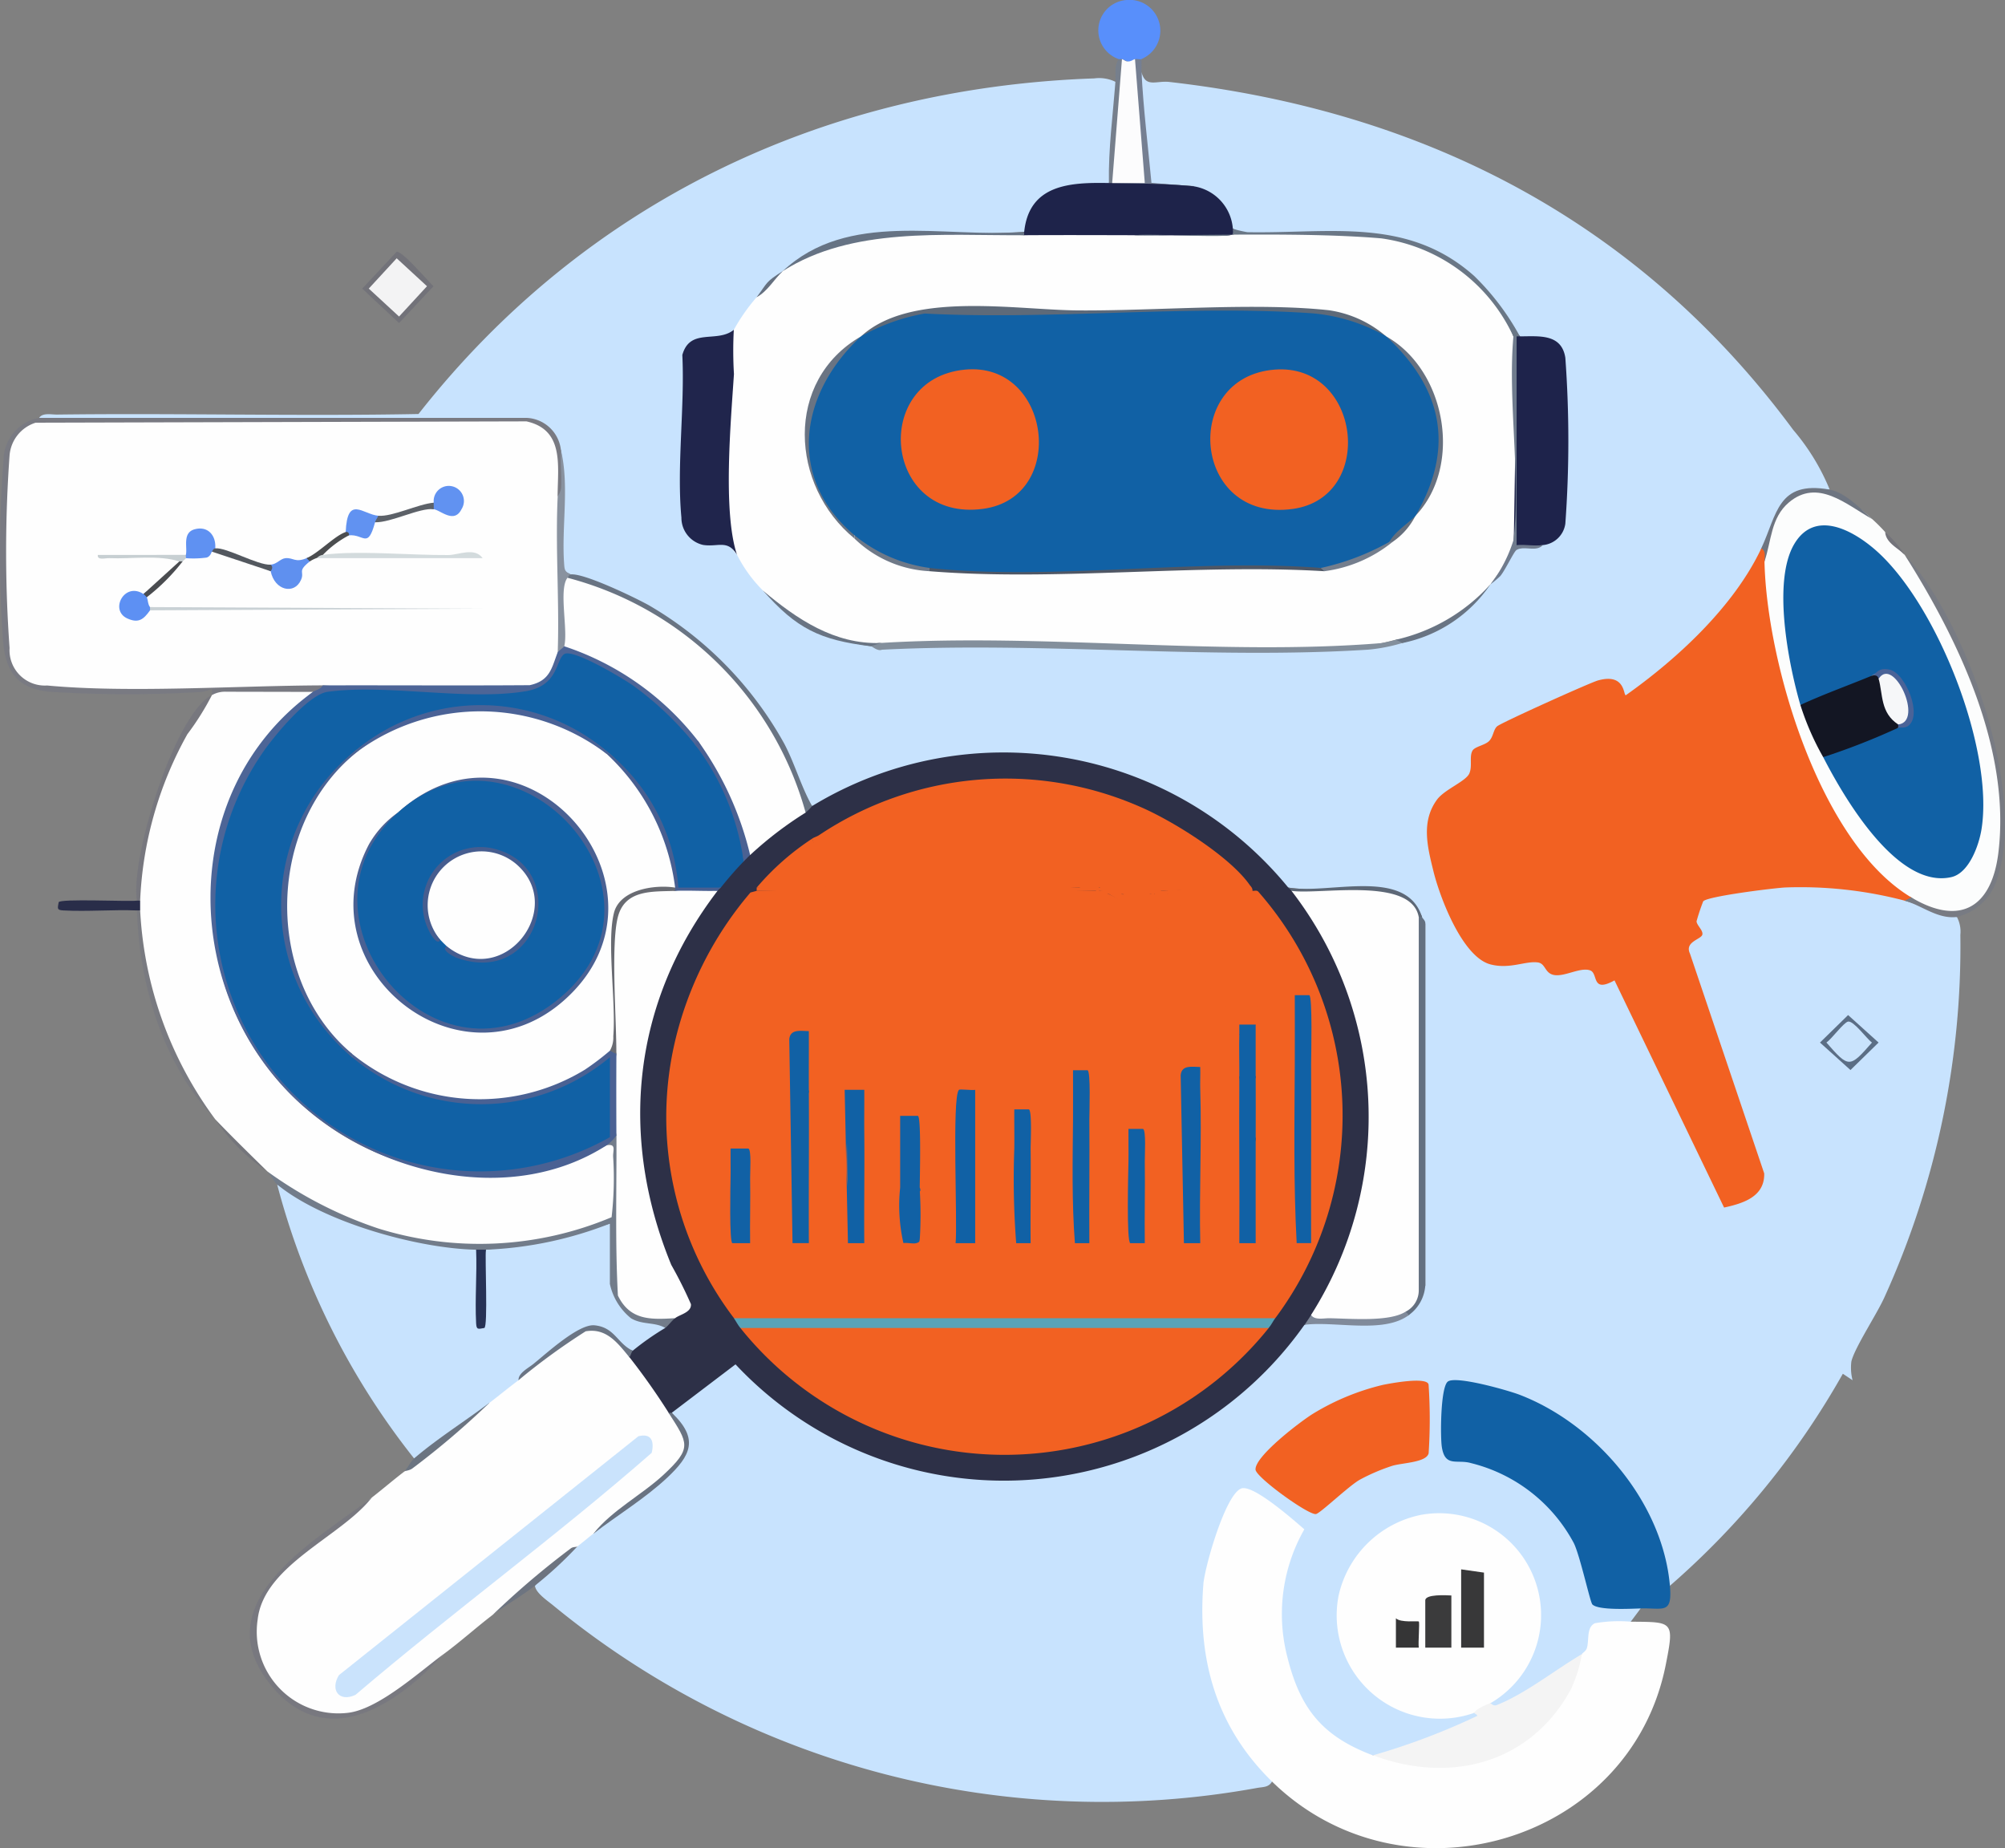 <svg id="Group_2562" data-name="Group 2562" xmlns="http://www.w3.org/2000/svg" xmlns:xlink="http://www.w3.org/1999/xlink" width="129.654" height="119.49" viewBox="0 0 129.654 119.49">
  <rect x="0" y="0" width="129.654" height="119.49" fill="#808080" stroke="none"/>
  <defs>
    <clipPath id="clip-path">
      <rect id="Rectangle_482" data-name="Rectangle 482" width="129.654" height="119.49" fill="none"/>
    </clipPath>
  </defs>
  <g id="Group_2561" data-name="Group 2561" clip-path="url(#clip-path)">
    <path id="Path_4207" data-name="Path 4207" d="M83.279,22.112c.264,1.031.956.539,1.792.634,16.529,1.882,30.41,9.044,40.352,22.5a14.272,14.272,0,0,1,2.359,3.863c-2.66-.294-3.624,1.416-4.188,3.766l-.241.03c-.345,2.639-2.987,5.178-4.944,6.976-.716.658-3.057,2.785-3.8,2.828-.311.018-.552-.456-.65-.731a.609.609,0,0,0-.6-.214A47.193,47.193,0,0,0,106.6,64.7a2.275,2.275,0,0,1-1.579,1.51q.092,1.943-2.22,3.1c-1.718,2,.815,10.241,3.982,10.177a2.944,2.944,0,0,1,3.275.6q2.509-.935,3.014.626.844-.451,1.258.125l6.829,14.156c.842-.04,2.029-.614,1.972-1.615l-4.84-14.293c-.142-.643.265-1.05.8-1.329-.543-.366-.17-1.918.187-2.266,1.632-1.591,11.473-1.06,13.142-.132a.576.576,0,0,1,.214.33q1.725.506,3.375,1.055a2.012,2.012,0,0,1,.22,1.149,54.856,54.856,0,0,1-4.89,23.392c-.485,1.1-1.931,3.272-2.157,4.19a3.237,3.237,0,0,0,.077,1.217l-.629-.419a51.958,51.958,0,0,1-11.181,13.708l-.478-.479a15.075,15.075,0,0,0-11.607-12.1,7.494,7.494,0,0,0-2.007-.281c-.27.144-.447,3.883-.078,4.321,5.283.574,8.708,4.405,9.482,9.472a8.981,8.981,0,0,0,2.506.131l.283.412-.633.844-.318.416-1.836.068q-.195,1.9-1.01,1.625c-.342,1.035-5.249,4.034-5.8,3.694-.157-.1-.152-.332-.1-.53l.125-.58c6.575-4.349.2-14.434-6.48-10.464-6.394,3.8-2.293,13.189,4.8,11.377l.5.3c.24-.3.6.047.45.325-.365.669-5.809,2.874-6.988,2.417-1.252.437-3.139-1.109-3.986-2.088-2.786-3.221-2.948-8.743-1.012-12.452a12.378,12.378,0,0,0-3.38-2.327c-.608.121-1.877,4.061-1.982,4.79-.69,4.8.184,9.351,3.635,12.971l.187.792c-.218.391-.586.351-.955.416a55.948,55.948,0,0,1-45.546-11.81c-.353-.29-1.121-.8-1.165-1.261a10.7,10.7,0,0,1,2.742-2.531c-.018-.714.361-1.028,1.055-.844q2.013-1.711,4.152-3.271c1.816-1.486,2.519-2.481.909-4.533-.064-.158-.156-.4-.061-.483.48-.435,3.972-3.1,4.26-2.976,10.008,10.369,27.117,9.9,35.872-1.786l.847-.449.419-.321a15.2,15.2,0,0,0,6.33-.312,14.964,14.964,0,0,0,1.055-1.9V77.16c-.266.113-.333-.194-.211-.422-.776-1.733-2.351-1.8-4.026-1.862a21.214,21.214,0,0,1-4.621-.036l-.856-.358a23.422,23.422,0,0,0-29.007-4.968l-.93.054-.331-.122A22.8,22.8,0,0,0,46.37,54.592c-.486.4-.627.166-.639-.406q.064-3.81.007-7.608a2.842,2.842,0,0,0-2.224-2q-15.844.149-31.522-.11c.22-.35.8-.21,1.157-.215,7.789-.1,15.586.112,23.375-.036,10.75-13.7,26.277-21.1,43.7-21.7a2.415,2.415,0,0,1,1.373.223,44.415,44.415,0,0,1-.422,6.538l-.295.417c-1.946-.053-4.383.115-4.727,2.476l-.462.271q-3.686.191-7.448.092a13.494,13.494,0,0,0-8.16,2.439l-1.687,1.687c.448.508-.834,2.063-1.476,2.109q-.457,1.036-2.316.991a.986.986,0,0,0-.6.68,67.541,67.541,0,0,0-.032,10.6,1.355,1.355,0,0,0,.944,1.206q1.854-.32,2.214,1.075c.686.183,1.867,1.6,1.687,2.32a11.507,11.507,0,0,0,6.96,3.585q13.155-.181,26.455.24a62.67,62.67,0,0,0,7.924-.451,12.219,12.219,0,0,0,5.695-3.8,8.373,8.373,0,0,0,1.6-2.513,3.281,3.281,0,0,0,1.77-.018,1.659,1.659,0,0,1,.854-.933c.529-.667.547-10.717.051-11.582a1.143,1.143,0,0,0-.947-.536,1.378,1.378,0,0,1-1.434-.448l-.286-.128c-2.352-4.781-6.959-6.845-12.121-6.542l-5.331.006q-.692.044-.822-.3l-.435-.175a2.631,2.631,0,0,0-1.961-2.12l-.135-.447L83.879,29.3a27.961,27.961,0,0,1-.6-7.189" transform="translate(-9.462 -17.448)" fill="#c8e3fe"/>
    <path id="Path_4208" data-name="Path 4208" d="M102.043,409.1l.53-.014c.775,1,1.489,2.043,2.179,3.1l-.178.5c1.959,1.791,1.141,2.929-.556,4.411q-2.2,1.632-4.295,3.393c-.355.274-.694.571-1.055.844l-5.484,4.429c-1.07.819-2.073,1.729-3.164,2.531-2.969,2.905-7.509,6.206-10.966,2.015-2.355-2.856-1.349-5.99,1.342-8.163q2.539-1.941,4.983-3.976c.715-.554,1.39-1.14,2.109-1.687l5.484-4.429a1.778,1.778,0,0,1,1.9-1.476,25.035,25.035,0,0,1,3.783-3.026c1.3-.965,2.957.42,3.388,1.55" transform="translate(-61.339 -321.337)" fill="#fefefe"/>
    <path id="Path_4209" data-name="Path 4209" d="M379.673,473.446l1.434.016c4.729,1.365,10.071-.928,11.45-5.806l.614-.748c.018-.058.267-.194.328-.4.155-.533-.043-1.329.515-1.6a9.083,9.083,0,0,1,2.321-.1c2.738.026,2.827-.063,2.262,2.789-2.293,11.57-16.994,15.817-25.462,7.546-3.568-3.485-4.829-7.811-4.437-12.768.089-1.126,1.45-5.891,2.477-6.188.782-.226,3.353,2.041,4.051,2.649a11.066,11.066,0,0,0-1.1,8.246c.846,3.414,2.311,5.153,5.543,6.373" transform="translate(-290.881 -359.952)" fill="#fefefe"/>
    <path id="Path_4210" data-name="Path 4210" d="M97.857,367.33a1.142,1.142,0,0,1,.292.36c.257.563-.167.222.051-.255.03-.065.147-.091.29-.1a59.422,59.422,0,0,0,8.015-1.687c.113.018.2.038.2.063a36.636,36.636,0,0,1,.034,3.7c0,.05-.106.1-.237.139l.241.02c.207,1.911,1.648,2.452,3.357,2.517l-.012.31c.217.66-1.542,1.716-2.109,1.476l-.274.066c-1.809-2.009-2.33-1.847-4.308-.516a19.114,19.114,0,0,0-2.8,2.349c-.641.471-1.263.994-1.9,1.476a28.213,28.213,0,0,1-4.851,3.585,48.088,48.088,0,0,1-8.858-17.717,26.566,26.566,0,0,0,12.649,4.022Z" transform="translate(-67.065 -286.528)" fill="#c8e3fe"/>
    <path id="Path_4211" data-name="Path 4211" d="M456.62,436.4c.164,1.881-.413,1.431-1.9,1.476-.662.02-2.726.134-3.114-.26-.146-.148-.8-3.161-1.2-3.966a10.343,10.343,0,0,0-6.641-5.17c-.909-.268-1.69.3-1.895-1.058-.1-.665-.088-3.871.394-4.219.534-.385,3.893.571,4.65.862,4.93,1.9,9.238,6.966,9.706,12.335" transform="translate(-348.635 -333.876)" fill="#1161a5"/>
    <path id="Path_4212" data-name="Path 4212" d="M546.436,152.27a11.431,11.431,0,0,1,.844.844,8.672,8.672,0,0,0,1.265,1.476c3.926,5.452,6.62,12.1,6.254,18.9-.195,3.612-2.755,5.727-5.832,3.244-2.192-.377-3.928-3.017-5.053-4.89a37.684,37.684,0,0,1-4.843-16.311l.4-.523c.255-4.771,3.525-6.015,6.96-2.742" transform="translate(-425.375 -118.712)" fill="#fcfdfd"/>
    <path id="Path_4213" data-name="Path 4213" d="M2.529,128.094l31.536,0a2.333,2.333,0,0,1,2.21,2.114,11.076,11.076,0,0,1,.052,2.972l-.263-.019-.419-.247q.617-3.315-1.66-4.176l-31.6.081a2.073,2.073,0,0,0-1.078.9c-.86,1.681-.525,10.91-.268,13.216.077.691.3,1.669,1.093,1.849a15.038,15.038,0,0,0,3.111.347c4.919.1,9.83-.01,14.747-.151a1.9,1.9,0,0,1,.885.415c.252.324-.324.572-.633.422a19.3,19.3,0,0,1-6.078.472l-.46-.262c.018-.136-.006-.284,0-.422a2.139,2.139,0,0,1-.934.224,78.641,78.641,0,0,1-9.691-.036C1.094,145.551.365,144.46.2,142.549a80.259,80.259,0,0,1,.031-11.795,2.794,2.794,0,0,1,2.3-2.66" transform="translate(0 -101.074)" fill="#797a82"/>
    <path id="Path_4214" data-name="Path 4214" d="M339.6,3.821c-.082.568-.259.542-.422,0-.012.8-.816.815-.844,0-.052.184-.123.179-.211,0A1.969,1.969,0,0,1,338.651,0a1.991,1.991,0,0,1,.954,3.817" transform="translate(-265.788 -0.001)" fill="#588ffb"/>
    <path id="Path_4215" data-name="Path 4215" d="M108.355,359.923c.331.51-.082.921-.633.633-.685-.4-1.487-.187-2.22-.628a3.912,3.912,0,0,1-1.366-2.22v-3.9a24.541,24.541,0,0,1-8.015,1.687c-.124.6-.444.564-.633,0-3.782-.073-9.915-1.788-12.866-4.218-.2-.161-.427-.642-.633-.844l.836.059a22,22,0,0,0,21.069,2.622,41.886,41.886,0,0,0,.03-4.369c-.04-.266.355-.633.633-.633a3.927,3.927,0,0,1,.423,1.379c-.026,2.96-.037,5.919.075,8.878.035.915,2.273,1.4,3.011,1.149Z" transform="translate(-64.698 -274.691)" fill="#727c8a"/>
    <path id="Path_4216" data-name="Path 4216" d="M586.978,193.523c-1.253.149-2.249-.735-3.375-1.055q-.337-.473.422-.211c3.18,1.9,5.211.62,5.636-2.906.807-6.7-2.593-13.759-6.058-19.24,3.957,4.159,7.871,15.315,6,20.874a3.634,3.634,0,0,1-2.63,2.537" transform="translate(-460.433 -134.233)" fill="#787b83"/>
    <path id="Path_4217" data-name="Path 4217" d="M84.5,459.112c-1.988,2.543-7,4.368-7.382,7.908a5.278,5.278,0,0,0,5.8,6.013c1.964-.2,4.6-2.6,6.22-3.8-2.9,3.161-7.472,6.392-11.075,2.111-4.586-5.448,2.876-9.476,6.435-12.235" transform="translate(-60.459 -362.28)" fill="#78787f"/>
    <path id="Path_4218" data-name="Path 4218" d="M47.053,292.1c-3.361-3.515-4.913-8.666-5.062-13.5.06-.184.13-.181.211,0l.449.727a24.5,24.5,0,0,0,4.338,11.926Z" transform="translate(-33.135 -219.731)" fill="#797a80"/>
    <path id="Path_4219" data-name="Path 4219" d="M42.027,226.4c-.06.184-.13.181-.211,0-.454-2.743,2.487-12.174,4.851-13.287l.314.394a23.836,23.836,0,0,0-4.506,12.2Z" transform="translate(-32.959 -168.164)" fill="#77777e"/>
    <path id="Path_4220" data-name="Path 4220" d="M113.291,77.178c.362-.064,1.989,1.862,2.381,2.228l-2.228,2.381-2.381-2.228Z" transform="translate(-87.639 -60.899)" fill="#727279"/>
    <path id="Path_4221" data-name="Path 4221" d="M22.867,276.047h.211c.4.193.4.44,0,.633h-.211c-1.575-.061-3.177.083-4.752,0-.436-.023-.383-.122-.311-.528.044-.249,4.525-.033,5.063-.106" transform="translate(-14.011 -217.812)" fill="#292d49"/>
    <path id="Path_4222" data-name="Path 4222" d="M342.889,18.086c.009.281-.014.564,0,.844.119,2.377.421,4.79.643,7.16l2.731.222-.562.372-4.2-.153-.509-.43q.351-.6,1.647-.5l-.572-7.232.4-.281c.13-.028.335.039.422,0" transform="translate(-269.072 -14.266)" fill="#757f92"/>
    <path id="Path_4223" data-name="Path 4223" d="M544.243,149.723c1.031.188,2.026,1.275,2.742,1.9-1.67-.933-3.52-2.657-5.39-1.067-1.164.99-1.122,2.487-1.57,3.809q-.369.011-.211-.844c1.026-2.18,1.044-4.412,4.429-3.8" transform="translate(-425.923 -118.063)" fill="#6e7581"/>
    <path id="Path_4224" data-name="Path 4224" d="M340.189,26.111c-.039.188-.111.18-.211,0-.039-2.184.251-4.362.422-6.538.039-.5-.1-1.019.211-1.476.054.022.139-.017.211,0l.409.175q-.3,3.812-.6,7.625Z" transform="translate(-268.27 -14.276)" fill="#767f8c"/>
    <path id="Path_4225" data-name="Path 4225" d="M129.475,430.112a52.337,52.337,0,0,1-4.958,4.225c-.2.151-.459.153-.526.2.2-.224.433-.672.633-.844,1.478-1.271,3.333-2.433,4.851-3.586" transform="translate(-97.84 -339.397)" fill="#6b7481"/>
    <path id="Path_4226" data-name="Path 4226" d="M156.475,474.112a24.97,24.97,0,0,1-2.742,2.531c-.846.674-1.886,1.243-2.742,1.9a53.977,53.977,0,0,1,5.073-4.316c.141-.106.359-.074.411-.113" transform="translate(-119.145 -374.116)" fill="#6d7480"/>
    <path id="Path_4227" data-name="Path 4227" d="M69.366,346.487a12.057,12.057,0,0,1-3.375-3.375,6.114,6.114,0,0,1,3.375,3.375" transform="translate(-52.073 -270.746)" fill="#74757b"/>
    <path id="Path_4228" data-name="Path 4228" d="M579.256,164.588c-.412-.433-1.214-.761-1.265-1.476a7.114,7.114,0,0,1,1.265,1.476" transform="translate(-456.086 -128.71)" fill="#73737a"/>
    <path id="Path_4229" data-name="Path 4229" d="M248.489,70.456q6.342-.109,12.691-.129c4.957-.32,10.023,1.952,11.775,6.667a1.031,1.031,0,0,1,.091.365c.082,4.294.151,8.65.009,12.935,0,.091.108.186.251.282q-.9,1.179-1.827,2.448c-1.519,1.814-3.7,3.479-6.116,3.585a22.419,22.419,0,0,1-7.424.662q-12.589-.376-25.173-.268l-.728-.183c-2.92.305-5.605-1.343-7.593-3.375a8.94,8.94,0,0,1-1.687-2.32,3.391,3.391,0,0,1-.864-2.414q.012-5.869.175-11.652l.478-.487a12.207,12.207,0,0,1,1.476-2.109l1.687-1.687c2.585-2.021,5.872-2.45,9.067-2.458q3.289-.013,6.541.138a14.744,14.744,0,0,1,7.171,0" transform="translate(-175.094 -55.247)" fill="#fefefe"/>
    <path id="Path_4230" data-name="Path 4230" d="M459.31,168.956c.135,6.514,3.558,18.181,9.491,21.724l-.422.211a26.5,26.5,0,0,0-7.708-.854c-.705.031-5.1.575-5.325.9a13.248,13.248,0,0,0-.43,1.292c.022.264.44.588.376.858-.074.312-1.169.454-.8,1.229l4.8,14.209c.039,1.514-1.37,1.941-2.595,2.209l-7.085-14.688c-1.527.843-1.027-.456-1.578-.648-.619-.216-1.594.394-2.282.307-.668-.085-.574-.75-1.1-.82-.813-.108-1.811.454-3.063.126-1.819-.476-3.273-4.341-3.685-6.017-.386-1.569-.812-3.208.224-4.628.488-.67,1.867-1.182,2.095-1.7.214-.487-.018-1.1.208-1.48.153-.258.808-.349,1.071-.616.282-.286.271-.74.522-.955.272-.233,5.992-2.817,6.525-2.965,1.806-.5,1.625,1.03,1.8.954,3.338-2.361,6.989-5.739,8.754-9.49.316.146.205.566.211.844" transform="translate(-345.209 -132.655)" fill="#f26122"/>
    <path id="Path_4231" data-name="Path 4231" d="M235.138,239.427q.222.047.211.211c1.81,1.048,2.945,3.7,3.724,5.678a24.505,24.505,0,0,1,.723,15.735c-.593,2.035-1.485,4.813-3.182,6q.475.4-.422.633a23.783,23.783,0,0,1-36.8,2.569l-4.115,3.126c-.063.121-.134.118-.211,0a43.882,43.882,0,0,0-2.531-3.586c-.174-.362-.208-.54.211-.422a17.234,17.234,0,0,1,2.109-1.476c.191-.147.393-.436.633-.633q-.239-.444.607-.882A24.363,24.363,0,0,1,194.7,244.81c.781-1.814,1.845-4.219,3.529-5.172a.188.188,0,0,1,.211-.211c-.329-.642.8-1.941,1.476-1.687q.048-.787.422-.422a4.539,4.539,0,0,1,3.585-2.742q-.029-.751.422-.422a23.8,23.8,0,0,1,30.793,5.273" transform="translate(-151.83 -182.036)" fill="#2d3047"/>
    <path id="Path_4232" data-name="Path 4232" d="M419.833,476.229c.159.571-.607.884-1.055.633a6.679,6.679,0,0,1-8.765-7.6,6.847,6.847,0,0,1,5.34-5.206,6.589,6.589,0,0,1,4.48,12.178" transform="translate(-323.448 -366.11)" fill="#fefefe"/>
    <path id="Path_4233" data-name="Path 4233" d="M396.12,427.98c-.165.588-1.745.6-2.365.8a12.612,12.612,0,0,0-2.068.885c-.722.4-2.586,2.2-2.854,2.229-.521.047-3.858-2.373-3.9-2.868-.077-.854,2.943-3.152,3.745-3.639a15.6,15.6,0,0,1,4.482-1.845c.484-.1,2.964-.567,2.964.011a33.443,33.443,0,0,1,0,4.429" transform="translate(-303.742 -333.996)" fill="#f26122"/>
    <path id="Path_4234" data-name="Path 4234" d="M212.15,115.665c-.615-1.02-1.233-.491-2.2-.645a1.8,1.8,0,0,1-1.4-1.767c-.313-3.3.224-7.154.059-10.514.5-1.788,2.24-.746,3.329-1.627a25.258,25.258,0,0,0,.009,2.856c-.2,3.078-.731,8.917.2,11.7" transform="translate(-164.486 -79.786)" fill="#20254c"/>
    <path id="Path_4235" data-name="Path 4235" d="M465.957,116.179a18.371,18.371,0,0,0-1.88.27q.126-6.927.193-13.768c.043-.158.115-.15.211,0,1.224,0,2.693-.194,2.94,1.383a74.18,74.18,0,0,1,0,10.732,1.611,1.611,0,0,1-1.464,1.383" transform="translate(-366.198 -80.933)" fill="#1e234b"/>
    <path id="Path_4236" data-name="Path 4236" d="M318.962,56.086c.07,0,.141,0,.211,0,1.586.026,3.642.043,5.273.211a3.007,3.007,0,0,1,2.531,2.742c.641.267.063.4-.4.442l-5.923-.021c-2.387-.006-4.784-.015-7.171,0-.184-.06-.181-.13,0-.211.318-3.085,2.978-3.213,5.484-3.164" transform="translate(-247.254 -44.251)" fill="#1e234a"/>
    <path id="Path_4237" data-name="Path 4237" d="M420.991,513.65a43.874,43.874,0,0,0,6.744-2.551c-.029-.086-.209-.174-.206-.191.038-.209.817-.554,1.055-.633.02-.007.161.223.411.124,1.83-.721,3.784-2.282,5.494-3.288a8.566,8.566,0,0,1-.734,2.324c-2.62,4.777-7.823,6.08-12.764,4.214" transform="translate(-332.199 -400.156)" fill="#f4f4f4"/>
    <path id="Path_4238" data-name="Path 4238" d="M301.37,196.3a11.089,11.089,0,0,1-2.2.432c-10.235.655-21.153-.523-31.461.005-.271.12-.619-.215-.713-.226q.087-.2.633-.211c10.491-.645,22.017.858,32.39.009a6.443,6.443,0,0,0,.934-.22q.451-.042.422.211" transform="translate(-210.68 -154.727)" fill="#838f9c"/>
    <path id="Path_4239" data-name="Path 4239" d="M372.879,77.063h-.211c-.06.184-.13.181-.211,0a11.082,11.082,0,0,0-8.534-6.335c-4.667-.4-11.144-.191-15.931-.2.879-.138,5.989.207,6.287-.055.094-.082.02-.351.04-.367a7.819,7.819,0,0,0,.936.222c5.336.1,10.356-1.014,14.674,2.834a16.279,16.279,0,0,1,2.95,3.9" transform="translate(-274.596 -55.315)" fill="#6a7786"/>
    <path id="Path_4240" data-name="Path 4240" d="M189.16,190.655a2.864,2.864,0,0,1-.422.422l-.58-.533a21.314,21.314,0,0,0-14.286-14.073l-.53-.58c-.309-.31-.185-.438.211-.211.831-.112,4.183,1.505,5.066,2a23.484,23.484,0,0,1,8.753,8.964c.687,1.314,1.066,2.729,1.789,4.012" transform="translate(-136.645 -138.536)" fill="#697483"/>
    <path id="Path_4241" data-name="Path 4241" d="M255.6,70.818v.211c-5.263.034-11.113-.547-15.607,2.32,4.215-3.953,10.354-2.124,15.607-2.531" transform="translate(-189.374 -55.82)" fill="#667384"/>
    <path id="Path_4242" data-name="Path 4242" d="M431.852,281.021v23.411a2.557,2.557,0,0,1-1.055,1.9c-.331.166-.41.122-.211-.211a6.844,6.844,0,0,1,.429-1.405l-.008-23.859.422-.255c.06-.184.13-.182.211,0,.029.09.238.24.211.422" transform="translate(-339.686 -221.309)" fill="#647080"/>
    <path id="Path_4243" data-name="Path 4243" d="M169.1,138.112c.545,2.3.031,4.917.2,7.3.03.426.035.518.436.718-.121.016-.15.133-.211.211a.49.49,0,0,1,.278.355,22.1,22.1,0,0,1-.177,3.946,1.135,1.135,0,0,1-.312.128c.331.278-.086.441-.422.422a2.855,2.855,0,0,1-.4-1.127c-.1-1.662-.363-7.345.092-8.445a3.415,3.415,0,0,1,.3-.552,1.163,1.163,0,0,0,.22-.51c.052-.808-.052-1.635-.009-2.442" transform="translate(-132.822 -108.983)" fill="#89929f"/>
    <path id="Path_4244" data-name="Path 4244" d="M436.991,306.523v0Z" transform="translate(-344.825 -223.401)" fill="#5e6c79"/>
    <path id="Path_4245" data-name="Path 4245" d="M458.678,103.112v13.5c.54-.05,1.167.069,1.688,0-.4.468-1.211.02-1.691.313-.176.107-.739,1.323-1.056,1.692a6.817,6.817,0,0,1-.628.526,9.037,9.037,0,0,0,1.481-2.843c.492-4.038-.376-9.044,0-13.187Z" transform="translate(-360.606 -81.365)" fill="#6f7b8d"/>
    <path id="Path_4246" data-name="Path 4246" d="M181.991,440.916c1.2-1.511,3.129-2.5,4.529-3.8,1.859-1.729,1.593-2.018.322-4h.211c1.776,1.686,1.221,2.77-.322,4.213-1.426,1.333-3.228,2.427-4.74,3.591" transform="translate(-143.607 -341.764)" fill="#697382"/>
    <path id="Path_4247" data-name="Path 4247" d="M559.827,311.184l1.971,1.778-1.818,1.777-1.971-1.777Z" transform="translate(-440.319 -245.552)" fill="#5b6e85"/>
    <path id="Path_4248" data-name="Path 4248" d="M406.74,401.3c-1.631,1.233-4.75.384-6.749.633.138-.2.291-.429.422-.633l.356-.217a17.611,17.611,0,0,0,5.388-.268l.373.274Z" transform="translate(-315.628 -316.275)" fill="#808a9a"/>
    <path id="Path_4249" data-name="Path 4249" d="M241.584,184.487l-.633.211c-3.316-.4-4.811-1.152-6.96-3.585,2.183,1.832,4.607,3.472,7.593,3.375" transform="translate(-184.64 -142.913)" fill="#697483"/>
    <path id="Path_4250" data-name="Path 4250" d="M403.638,273.656h-.211a2.375,2.375,0,0,1-1.088-.8,16.466,16.466,0,0,0-6.455-.425l-.682-.462c-.06-.076-.149-.135-.211-.211,2.621.462,7.623-1.347,8.647,1.9" transform="translate(-311.683 -214.366)" fill="#5d6877"/>
    <path id="Path_4251" data-name="Path 4251" d="M428.413,182.908l-.422-.211a11.7,11.7,0,0,0,6.116-3.585,9.055,9.055,0,0,1-5.695,3.8" transform="translate(-337.723 -141.335)" fill="#697483"/>
    <path id="Path_4252" data-name="Path 4252" d="M233.678,83.112c-.536.5-.983,1.312-1.687,1.687.747-1,.55-.962,1.687-1.687" transform="translate(-183.061 -65.583)" fill="#657080"/>
    <path id="Path_4253" data-name="Path 4253" d="M122.42,440.133c.838-.214,1.041.325.858,1.074-6.185,5.412-12.884,10.3-19.156,15.649-1.07.5-1.65-.34-1.066-1.278Z" transform="translate(-81.137 -347.267)" fill="#cae3fc"/>
    <path id="Path_4254" data-name="Path 4254" d="M166.369,407.951c-.087.093-.128.3-.211.422-.753-.913-1.487-1.917-2.834-1.681a42.645,42.645,0,0,0-4.337,3.157c-.031-.45.632-.781.958-1.046.867-.7,2.921-2.593,3.948-2.5,1.315.125,1.476,1.177,2.476,1.643" transform="translate(-125.454 -320.611)" fill="#6b7584"/>
    <path id="Path_4255" data-name="Path 4255" d="M146.521,383.112c-.074.538.143,5.019-.107,5.063-.406.072-.505.125-.528-.311-.082-1.575.063-3.177,0-4.752.107,0,.534,0,.633,0" transform="translate(-115.098 -302.309)" fill="#273255"/>
    <path id="Path_4256" data-name="Path 4256" d="M549.347,176.05a8.244,8.244,0,0,1,4.851-1.9c1.919-.694.128-4.572-1.687-3.375a6.9,6.9,0,0,1-4.64,1.9c-.77-2.65-1.825-8-.391-10.409,1.331-2.24,3.774-.894,5.244.388,3.97,3.461,7.68,12.866,6.863,18.046-.164,1.038-.8,2.847-1.953,3.108-3.5.794-6.952-5.161-8.287-7.759" transform="translate(-431.45 -127.095)" fill="#1161a5"/>
    <path id="Path_4257" data-name="Path 4257" d="M557.053,206.727q.7.271.787,1.71a1.653,1.653,0,0,1,.479,1.243c.184.06.181.13,0,.211a44.551,44.551,0,0,1-4.851,1.9,17.5,17.5,0,0,1-1.476-3.375c1.516-.7,3.1-1.263,4.64-1.9.435-.221.677-.263.422.211" transform="translate(-435.57 -162.834)" fill="#131623"/>
    <path id="Path_4258" data-name="Path 4258" d="M37.563,134.013c-.16,3.356.119,6.763,0,10.124a2.315,2.315,0,0,1-1.79,2.26,133.432,133.432,0,0,1-13.4-.151c-5.5.017-12.517.507-17.83.008a2.286,2.286,0,0,1-2.425-2.425,87.008,87.008,0,0,1,0-12.457,2.417,2.417,0,0,1,1.686-2.11l31.735-.086c2.456.543,2.028,2.86,2.017,4.837" transform="translate(-1.499 -101.931)" fill="#fefefe"/>
    <path id="Path_4259" data-name="Path 4259" d="M54.159,212.059a17.559,17.559,0,0,0,18.982,29.317c.639-.118.406.322.422.729a21.961,21.961,0,0,1-.1,3.92,22.012,22.012,0,0,1-15.088.728,26.47,26.47,0,0,1-7.172-3.69c-1.089-1.067-2.33-2.282-3.375-3.375a24.85,24.85,0,0,1-4.851-13.5c0-.21,0-.422,0-.633a24.128,24.128,0,0,1,3.054-10.76,17.363,17.363,0,0,0,1.586-2.527,1.728,1.728,0,0,1,.935-.22Z" transform="translate(-33.914 -167.322)" fill="#fefefe"/>
    <path id="Path_4260" data-name="Path 4260" d="M96.088,204.037c.2.308.121.412-.211.211l-.565-.032a17.218,17.218,0,0,0-7.67-5.437c-.708,2.139-1.98,2.523-4.1,2.625q-5.827-.307-11.6-.05c-8.245,5.759-8.89,18.617-1.411,25.52l.24.786h-.211c-7.907-6.977-8.285-20.326.633-26.786.181-.131.5-.162.633-.422,4.457-.013,8.921.02,13.381-.012,1.309-.283,1.419-1.1,1.8-2.1.049-.125.4-.324.422-.422,1.536-.336,3.575,1.058,4.887,1.973,1.387.967,3.493,2.512,3.76,4.144" transform="translate(-50.955 -156.137)" fill="#4d6597"/>
    <path id="Path_4261" data-name="Path 4261" d="M342.467,18.112l.634,8.016h-2.11l.633-8.015c.1.023.208.146.357.153.245.011.348-.123.486-.153" transform="translate(-269.072 -14.292)" fill="#fcfcfd"/>
    <path id="Path_4262" data-name="Path 4262" d="M191.723,272.618a7.2,7.2,0,0,1,2.742,0c-5.494,7.177-6.411,15.855-2.989,24.186a27.917,27.917,0,0,1,1.27,2.533c.052.544-.736.675-1.022.91-1.593.1-2.924.142-3.7-1.465-.185-3.443-.077-6.9-.094-10.346a14.123,14.123,0,0,1,0-5.273.406.406,0,0,1-.19-.285c-.085-1.521-.236-7.828.213-8.883.607-1.424,2.489-1.707,3.773-1.377" transform="translate(-148.067 -215.016)" fill="#fefefe"/>
    <path id="Path_4263" data-name="Path 4263" d="M113.238,321.434c-.011,1.754-.009,3.519,0,5.273a2.836,2.836,0,0,1-.633.633c-6.079,3.9-14.5,1.983-19.615-2.531H93.2l.782.1a16.673,16.673,0,0,0,18.041,1.868l.792.034c-.164-.045-.4-.111-.422-.243a37.359,37.359,0,0,1,.032-4.32l.39-.6-.254.74a13.375,13.375,0,0,1-10.9,2.415c-1.858-.4-4.761-1.4-5.507-3.155v-.211l.736.047a12.593,12.593,0,0,0,15.447-.393l.479.135c.223-.451.317-.191.422.211" transform="translate(-73.378 -253.287)" fill="#4a6193"/>
    <rect id="Rectangle_481" data-name="Rectangle 481" width="2.665" height="2.665" transform="translate(23.846 18.66) rotate(-47.325)" fill="#f3f3f4"/>
    <path id="Path_4264" data-name="Path 4264" d="M297.948,95.768l-.622.146a12.964,12.964,0,0,0-6.233-1.323q-11.483.141-22.964.123a12.976,12.976,0,0,0-3.5,1.188l-.638-.132c3.189-2.949,9.972-1.71,14.017-1.679,4.992.038,11.479-.529,16.25-.01a7.276,7.276,0,0,1,3.69,1.689" transform="translate(-208.312 -74.02)" fill="#5e6a79"/>
    <path id="Path_4265" data-name="Path 4265" d="M309.788,171.691c.19-.005.271.006.211.211-8.276-.5-17.336.666-25.52,0-.184-.06-.181-.13,0-.211l1.095-.321q9.9.228,19.814-.264a8.6,8.6,0,0,1,4.4.584" transform="translate(-224.37 -134.969)" fill="#4f5765"/>
    <path id="Path_4266" data-name="Path 4266" d="M250.38,103.112l-.063.646c-3.326,3.193-4.115,8.276-.47,11.556l.111.663v.211c-4.16-3.409-4.557-10.206.422-13.076" transform="translate(-194.701 -81.365)" fill="#6a7483"/>
    <path id="Path_4267" data-name="Path 4267" d="M426.889,114.712l-.082-.722a7.968,7.968,0,0,0-1.689-10.171l-.127-.706c3.85,2.158,4.988,8.352,1.9,11.6" transform="translate(-335.356 -81.365)" fill="#677180"/>
    <path id="Path_4268" data-name="Path 4268" d="M266.842,165.875v.211a7.509,7.509,0,0,1-4.851-2.109v-.211l.56-.092a9.487,9.487,0,0,0,3.972,1.732Z" transform="translate(-206.734 -129.153)" fill="#6f7988"/>
    <path id="Path_4269" data-name="Path 4269" d="M409.42,165.672c.065-.1.135-.1.211,0a8.806,8.806,0,0,1-4.429,1.9l-.211-.211a1.3,1.3,0,0,1,.491-.548,31.619,31.619,0,0,1,3.209-1.233,1.269,1.269,0,0,1,.729.093" transform="translate(-319.574 -130.637)" fill="#747e8d"/>
    <path id="Path_4270" data-name="Path 4270" d="M425.767,159.59h-.211c-.568-.585,1.1-2.045,1.687-1.687a4.493,4.493,0,0,1-1.476,1.687" transform="translate(-335.71 -124.556)" fill="#656f7d"/>
    <path id="Path_4271" data-name="Path 4271" d="M210.152,271.852q10.96-.313,21.935,0,.448.1.844.211a15.656,15.656,0,0,1,7.624,7.793,1.974,1.974,0,0,1,.813,1.276,2.28,2.28,0,0,1,0,2.742,61.5,61.5,0,0,1,.415,10.336h.225a26.235,26.235,0,0,1,.415-6.328,7.051,7.051,0,0,1,0-4.007,3.49,3.49,0,0,1,0-3.375c.343-.139.455.595.44.9-.7-3.836-3.362-6.724-6.135-9.339-.325.554-.513.564-.844,0-.3-.441.089-.865.422-.211,1.884-.126,3.79-.232,5.681-.221l.225.221c.116.016.257-.056.371.046a21.921,21.921,0,0,1,1.106,27.584l-.4.3c-11.3.021-22.9.022-34.205,0l-.4-.3a21.488,21.488,0,0,1-3.9-17.508,22.888,22.888,0,0,1,4.967-10.014Z" transform="translate(-161.222 -214.25)" fill="#f26122"/>
    <path id="Path_4272" data-name="Path 4272" d="M97.008,206.148a12.136,12.136,0,0,1,3.164,7.593c-.485.49-1.042,1.143-1.476,1.687a13.139,13.139,0,0,1-2.846.087,13.774,13.774,0,0,0-4.325-8.734,13.349,13.349,0,0,0-16.451-.211,13.167,13.167,0,0,0-.211,19.826,12.951,12.951,0,0,0,16.662,0v5.167a17.042,17.042,0,0,1-19.615-2,17.319,17.319,0,0,1-2.7-23.056c.726-1.02,2.844-3.573,4.064-3.739,3.826-.523,9.034.6,12.824-.041,2.1-.354,1.917-2,2.466-2.392s3.841,1.59,4.506,2.06a20.671,20.671,0,0,1,3.941,3.757" transform="translate(-52.086 -158.036)" fill="#1161a5"/>
    <path id="Path_4273" data-name="Path 4273" d="M261.159,405.887a21.89,21.89,0,0,1-34.168,0l.037-.281c11.214-.062,22.771-.061,33.982,0Z" transform="translate(-179.116 -320.023)" fill="#f26122"/>
    <path id="Path_4274" data-name="Path 4274" d="M278.662,245.521l-.05.2-5.645.223c-.179.014-.365.006-.422.211-.039.187-.111.179-.211,0q-1.722-.126-3.375-.211c-.184-.06-.181-.13,0-.211a5.445,5.445,0,0,1,2.387-.412,16.513,16.513,0,0,0-4.961-1.94c-4.012-.779-1.516,1.521.946,1.551.414.148.536.379.362.8-5.565.185-11.166.132-16.7.046a14.183,14.183,0,0,1-.168-3.421,21.684,21.684,0,0,1,20.745-1.868c2.1.892,5.789,3.191,7.1,5.032" transform="translate(-197.885 -188.34)" fill="#f26122"/>
    <path id="Path_4275" data-name="Path 4275" d="M404.217,274.61l0,24.154a1.544,1.544,0,0,1-.848,1.366c-1.063.682-3.608.442-4.959.425-.357,0-.938.135-1.157-.214a23.891,23.891,0,0,0-1.265-27.418c1.887.262,7.741-.931,8.226,1.687" transform="translate(-312.472 -215.32)" fill="#fefefe"/>
    <path id="Path_4276" data-name="Path 4276" d="M188.427,192.3a23.727,23.727,0,0,0-3.585,2.742l-.3-.255a23.089,23.089,0,0,0-3.075-7.127,18.148,18.148,0,0,0-8.647-6.116c.264-1.026-.376-3.677.211-4.429a21.681,21.681,0,0,1,15.4,15.186" transform="translate(-136.334 -139.757)" fill="#fefefe"/>
    <path id="Path_4277" data-name="Path 4277" d="M260,404.112c-.142.191-.23.4-.422.633H225.413c-.192-.235-.28-.443-.422-.633Z" transform="translate(-177.538 -318.88)" fill="#59a3b7"/>
    <path id="Path_4278" data-name="Path 4278" d="M235.576,257.112a6.323,6.323,0,0,1,.585,3.271,33.933,33.933,0,0,1-4.17-.107,16.687,16.687,0,0,1,3.586-3.164" transform="translate(-183.061 -202.884)" fill="#f26122"/>
    <path id="Path_4279" data-name="Path 4279" d="M236,256.112c.121.545.134,3.283.562,3.383,5.435-.032,10.877.014,16.311-.009a.8.8,0,0,1,1.265,0v.211c-.052.108-.123.1-.211,0-7.308-.012-14.626.009-21.935,0v-.211H236a9.168,9.168,0,0,0-.423-3.165c.125-.086.293-.127.422-.211" transform="translate(-183.061 -202.095)" fill="#f26122"/>
    <path id="Path_4280" data-name="Path 4280" d="M186.2,231.112a12.445,12.445,0,0,1,4.431,8.646l2.74,0c-.061.077-.152.134-.211.211-.91.025-1.833-.036-2.742,0-.184-.06-.181-.13,0-.211l-.478-.393a13.943,13.943,0,0,0-3.889-7.639l-.063-.615Z" transform="translate(-146.763 -182.368)" fill="#485f91"/>
    <path id="Path_4281" data-name="Path 4281" d="M216.576,234.494c-.136.129-.287.286-.422.422a15.952,15.952,0,0,0-3.164-7.593l.211-.211a20.865,20.865,0,0,1,3.375,7.382" transform="translate(-168.069 -179.212)" fill="#4b6192"/>
    <path id="Path_4282" data-name="Path 4282" d="M361.9,271.534a39.416,39.416,0,0,0-5.906,0l5.695-.422c.1.134.224.227.211.422" transform="translate(-280.908 -213.931)" fill="#f26122"/>
    <path id="Path_4283" data-name="Path 4283" d="M449.467,481.323v4.851h-1.476v-5.062Z" transform="translate(-353.505 -379.64)" fill="#383839"/>
    <path id="Path_4284" data-name="Path 4284" d="M438.678,489.049v3.375h-1.687v-3.058c0-.407,1.346-.335,1.687-.316" transform="translate(-344.825 -385.889)" fill="#3b3b3c"/>
    <path id="Path_4285" data-name="Path 4285" d="M429.464,496.322c.069.065-.05,1.38,0,1.689h-1.479l0-1.9c.306.306,1.42.158,1.476.21" transform="translate(-337.718 -391.476)" fill="#353536"/>
    <path id="Path_4286" data-name="Path 4286" d="M561.4,313.174c.373-.065,1.206,1.115,1.549,1.356-1.447,1.653-1.495,1.659-2.945,0,.329-.224,1.125-1.308,1.4-1.356" transform="translate(-441.897 -247.12)" fill="#c9e3fc"/>
    <path id="Path_4287" data-name="Path 4287" d="M575.678,208.912V208.7c.464-1.045.092-2.835-1.265-2.953-.067-.239-.213-.233-.422-.211.334-.138.359-.535,1.11-.389,1.049.2,2.191,3,1.2,3.659-.233.154-.513.054-.625.1" transform="translate(-452.93 -161.855)" fill="#4a6398"/>
    <path id="Path_4288" data-name="Path 4288" d="M575.991,206.9c.966-1.514,2.947,2.777,1.265,2.953-1.161-.758-.983-1.942-1.265-2.953" transform="translate(-454.508 -163.01)" fill="#f6f7f9"/>
    <path id="Path_4289" data-name="Path 4289" d="M45.478,186.112l21.515.105-21.515.105c-.184-.06-.181-.13,0-.211" transform="translate(-35.778 -146.859)" fill="#c9d1d5"/>
    <path id="Path_4290" data-name="Path 4290" d="M84.236,170.807c.357-.132.4-.132.211.211-.841.664-.319.636-.571,1.2-.429.964-1.705.688-1.96-.569q-.575-.205,0-.422c.393-.023.627-.389.956-.418.522-.046.611.313,1.364,0" transform="translate(-64.413 -134.718)" fill="#5f90ef"/>
    <path id="Path_4291" data-name="Path 4291" d="M56.48,163.734c.113-.48-.246-1.438.573-1.657.864-.232,1.393.422,1.325,1.236q.334.251-.211.211c-.047.027-.074.3-.347.384a6.329,6.329,0,0,1-1.341.038q-.273-.105,0-.211" transform="translate(-44.46 -127.856)" fill="#5f91f2"/>
    <path id="Path_4292" data-name="Path 4292" d="M107.812,156.554q.43.236-.211.422c-.477,1.759-.727.749-1.687.844-.268.015-.373.018-.211-.211.1-2.424,1.111-1.142,2.109-1.055" transform="translate(-83.348 -123.206)" fill="#6192f1"/>
    <path id="Path_4293" data-name="Path 4293" d="M131.821,150.425c-.425-.048-.409-.26,0-.422a.978.978,0,1,1,1.794.422c-.48.962-1.363.057-1.794,0" transform="translate(-103.772 -117.499)" fill="#6192f1"/>
    <path id="Path_4294" data-name="Path 4294" d="M38.117,181.353c.29-.305.413-.175.211.211.079.118.067.474.211.633v.211c-.412.58-.739.857-1.471.523-1.165-.531-.181-2.391,1.049-1.578" transform="translate(-28.838 -142.944)" fill="#5d90f3"/>
    <path id="Path_4295" data-name="Path 4295" d="M97.4,169.458c2.257-.307,5.707.033,8.128.01.646-.006,1.69-.523,2.205.2l-10.755,0c-.034-.284.237-.452.422-.211" transform="translate(-76.524 -133.58)" fill="#d3dbdd"/>
    <path id="Path_4296" data-name="Path 4296" d="M118.787,154.112c-.012.139.008.282,0,.422-.892-.118-2.765.877-3.8.844.037-.138.159-.28.211-.422.907.08,2.59-.764,3.585-.844" transform="translate(-90.738 -121.608)" fill="#5c6168"/>
    <path id="Path_4297" data-name="Path 4297" d="M35.677,170.112c-.016.067.016.145,0,.211s-.171.143-.211.211c-.065.1-.135.094-.211,0-1.361-.434-3.055-.15-4.537-.211-.257-.011-.784.159-.735-.209Z" transform="translate(-23.657 -134.233)" fill="#c7cfd2"/>
    <path id="Path_4298" data-name="Path 4298" d="M68.787,169.148c.223.181,0,.4,0,.422l-3.8-1.265c.039-.023.064-.192.211-.211.706-.09,2.743,1.1,3.585,1.055" transform="translate(-51.284 -132.637)" fill="#53585f"/>
    <path id="Path_4299" data-name="Path 4299" d="M46.522,172.112a12.966,12.966,0,0,1-2.32,2.32,1.522,1.522,0,0,0-.211-.211l2.32-2.109Z" transform="translate(-34.713 -135.812)" fill="#4a4c50"/>
    <path id="Path_4300" data-name="Path 4300" d="M96.733,163.29a6.621,6.621,0,0,0-1.687,1.265c-.262.035-.321.172-.422.211a2.073,2.073,0,0,0-.422.211l-.211-.211c.764-.321,1.833-1.462,2.531-1.687a.168.168,0,0,1,.211.211" transform="translate(-74.167 -128.677)" fill="#4b4d4f"/>
    <path id="Path_4301" data-name="Path 4301" d="M189.914,270.232v.211c-1.441.057-3.234-.106-3.7,1.681-.471,1.818-.086,6.68-.1,8.864l-.422-.211-.279-.362a45.052,45.052,0,0,0-.063-6.267c-.028-2.1.051-3.5,2.238-4.187.64-.2,2.115-.506,2.323.271" transform="translate(-146.257 -212.84)" fill="#696b72"/>
    <path id="Path_4302" data-name="Path 4302" d="M108.01,220.055a14.215,14.215,0,0,1,4.429,8.647c-1.309-.21-3.571.119-3.955,1.634-.476,1.88.14,5.778-.043,7.976a1.713,1.713,0,0,1-.22.936,17.087,17.087,0,0,1-1.619,1.228,13.071,13.071,0,0,1-15.043-1.017c-6.078-4.759-5.764-15.078.422-19.615a12.7,12.7,0,0,1,16.029.211" transform="translate(-68.782 -171.311)" fill="#fefefe"/>
    <path id="Path_4303" data-name="Path 4303" d="M91.2,230.112c-5.952,4.637-6.241,14.733-.422,19.615v.211a12.8,12.8,0,0,1,.211-19.826Z" transform="translate(-68.001 -181.579)" fill="#4b6293"/>
    <path id="Path_4304" data-name="Path 4304" d="M285.319,96.886c3.655,3.378,4.461,7.192,1.9,11.6-.511.537-1.307.983-1.687,1.687a15.964,15.964,0,0,1-4.429,1.687c-8.047-.634-17.418.847-25.309,0a9.742,9.742,0,0,1-4.851-2.109c-4.429-3.737-3.536-9.206.422-12.866a12.936,12.936,0,0,1,4.115-1.474c8.2.431,16.981-.58,25.106-.012a11.738,11.738,0,0,1,4.736,1.486" transform="translate(-195.684 -75.138)" fill="#1161a5"/>
    <path id="Path_4305" data-name="Path 4305" d="M340.835,273.606c3.147,1.163,5.861,4.3,7.207,7.351.051.214.786.346.8.3.228-.683-3.567-6.008-4.748-6.417-.45-.386-.8-.761-.307-1.237.675.08.368.338.732.631a18.113,18.113,0,0,1,6.41,11.314c.21,1.433.881,4.307-1.236,4.294l-.212-7.8q-.136.476-1.055.633c-.807-.25-1.081-1.642-1.517-2.385a18.265,18.265,0,0,0-6.919-6.685.725.725,0,0,1,.844,0" transform="translate(-268.283 -215.792)" fill="#f26122"/>
    <path id="Path_4306" data-name="Path 4306" d="M345.889,273.639c.07,0,.141,0,.211,0,.277.013.571-.033.844,0,.154.889,1.127,1.2,1.694,1.786.953.981,3.745,4.66,3.8,5.909.026.631-1.2.354-1.5.017-.252-.287-.617-1.4-.994-1.959a22.971,22.971,0,0,0-5.953-5.753,3.624,3.624,0,0,1,1.9,0" transform="translate(-271.439 -215.826)" fill="#f26122"/>
    <path id="Path_4307" data-name="Path 4307" d="M277.106,346.738c0-.5.109-4.61-.121-4.644l-1.145,0c0,1.544,0,3.1,0,4.641a10.971,10.971,0,0,0,.211,3.585h0c.248-.043.645.065.844,0h0c.214-.07.189-.091.217-.305a25.428,25.428,0,0,0,0-3.036c.047-.041.049-.12,0-.244m-.844,0Z" transform="translate(-217.631 -269.943)" fill="#1161a5"/>
    <path id="Path_4308" data-name="Path 4308" d="M293.116,334.031c-.462.471-.08,8.618-.214,9.912h1.267v-9.913c-.238.042-.984-.068-1.053,0" transform="translate(-231.108 -263.561)" fill="#1161a5"/>
    <path id="Path_4309" data-name="Path 4309" d="M397.949,309.528c0-.489.1-4.4-.122-4.433l-.934,0c0,1.474.008,2.956,0,4.43-.019,3.861-.087,7.751.122,11.6l.934,0c-.015-3.863.016-7.738,0-11.6" transform="translate(-313.165 -240.747)" fill="#1161a5"/>
    <path id="Path_4310" data-name="Path 4310" d="M363.256,328.519c-.015-.491.013-.987,0-1.477-.526-.006-1.2-.154-1.266.528l.211,10.862h1.056c-.074-3.3.1-6.618,0-9.914" transform="translate(-285.642 -258.051)" fill="#1161a5"/>
    <path id="Path_4311" data-name="Path 4311" d="M243.256,319.858c-.006-1.271.006-2.548,0-3.818-.526-.006-1.2-.154-1.266.528l.211,13.182h1.056c-.016-3.231.018-6.472,0-9.7a.3.3,0,0,0,0-.191" transform="translate(-190.952 -249.37)" fill="#1161a5"/>
    <path id="Path_4312" data-name="Path 4312" d="M260.251,336.849c-.01-.912.007-1.832,0-2.743h-1.268l.212,9.914h1.056c-.021-2.387.025-4.785,0-7.172m-1.122.692.029,2.8a21,21,0,0,1-.029-2.8" transform="translate(-204.362 -263.639)" fill="#1161a5"/>
    <path id="Path_4313" data-name="Path 4313" d="M329.824,328.094l-.934,0c-.005,1.052.01,2.113,0,3.165-.023,2.664-.083,5.363.122,8.018l.934,0c-.018-2.668.021-5.347,0-8.016,0-.413.1-3.136-.122-3.167" transform="translate(-259.503 -258.895)" fill="#1161a5"/>
    <path id="Path_4314" data-name="Path 4314" d="M311.822,340.094l-.934,0c-.007.841.011,1.691,0,2.532a54.384,54.384,0,0,0,.122,6.12l.934,0c-.02-2.035.023-4.082,0-6.117,0-.394.1-2.5-.122-2.535" transform="translate(-245.298 -268.364)" fill="#1161a5"/>
    <path id="Path_4315" data-name="Path 4315" d="M225.052,352.094l-1.145,0c-.008.631.014,1.268,0,1.9-.009.465-.088,4.191.121,4.222l1.145,0c-.021-1.4.025-2.817,0-4.219-.007-.347.1-1.869-.121-1.9" transform="translate(-176.666 -277.833)" fill="#1161a5"/>
    <path id="Path_4316" data-name="Path 4316" d="M346.772,346.094l-.934,0c-.008.7.013,1.409,0,2.11-.009.534-.139,5.239.122,5.277l.934,0c-.023-1.754.027-3.52,0-5.274-.006-.368.1-2.08-.122-2.113" transform="translate(-272.866 -273.099)" fill="#1161a5"/>
    <path id="Path_4317" data-name="Path 4317" d="M381.006,317.485c-.009-1.122.007-2.253,0-3.375h-1.056c-.008.21.008.422,0,.633-.027.909.007,1.831,0,2.742-.026,3.582.021,7.175,0,10.758h1.057c0-2.247-.006-4.5,0-6.75,0-1.332.011-2.675,0-4.007" transform="translate(-299.808 -247.861)" fill="#1161a5"/>
    <path id="Path_4318" data-name="Path 4318" d="M339.576,273.172c-.63-.021-1.268.005-1.9,0-.281,0-.563.008-.844,0s-.7.107-.844-.211h.211a9.714,9.714,0,0,1,3.375.211" transform="translate(-265.127 -215.359)" fill="#f26122"/>
    <path id="Path_4319" data-name="Path 4319" d="M125.442,219.32h-.211a13.473,13.473,0,0,0-16.029-.211h-.211a12.633,12.633,0,0,1,16.451.211" transform="translate(-86.004 -170.576)" fill="#4a6296"/>
    <path id="Path_4320" data-name="Path 4320" d="M316.7,261.087c-.8-1.091-3.363-.4-3.766-1.839-.66-2.362,4.9-.272,5.808.113.264.111,3.088,1.52,2.809,1.723-1.193.007-2.393,0-3.586,0-.422,0-.844,0-1.265,0" transform="translate(-246.888 -203.696)" fill="#f26122"/>
    <path id="Path_4321" data-name="Path 4321" d="M111.247,240.659l-.02.6c-6.55,6.871,3.2,17.574,10.617,10.712,6.885-6.368-2.964-17.092-10-11.272l-.6-.039c8.181-7.361,18.771,5.015,10.759,12.13-6.787,6.026-16.865-2.054-12.62-10.089a6.383,6.383,0,0,1,1.861-2.041" transform="translate(-85.518 -188.119)" fill="#4a6193"/>
    <path id="Path_4322" data-name="Path 4322" d="M280.322,113.23c5.59-.554,6.688,8.258,1.186,9-6.43.874-7.275-8.4-1.186-9" transform="translate(-217.938 -89.329)" fill="#f26122"/>
    <path id="Path_4323" data-name="Path 4323" d="M375.227,113.254c5.569-.444,6.59,8.249,1.187,9.007-6.5.913-7.274-8.521-1.187-9.007" transform="translate(-292.808 -89.355)" fill="#f26122"/>
    <path id="Path_4324" data-name="Path 4324" d="M112.173,241.4c7.627-6.882,18.559,5.1,10.548,11.919-8.076,6.871-17.983-5.21-10.548-11.919" transform="translate(-86.443 -188.856)" fill="#1161a5"/>
    <path id="Path_4325" data-name="Path 4325" d="M131.688,266.442c-.042-.033-.384-.375-.422-.422-2.949-2.97,1.265-7.664,4.7-5.227,4.021,2.85-.657,8.974-4.282,5.649" transform="translate(-102.795 -205.254)" fill="#fefefe"/>
    <path id="Path_4326" data-name="Path 4326" d="M131.351,266.089c3.616,2.835,7.752-2.409,4.538-5.276a3.48,3.48,0,0,0-4.96,4.854c-.215.448-.713-.53-.75-.621a3.726,3.726,0,0,1,4.545-5.176c4.585,1.461,2.573,8.858-2.742,6.958-.107-.038-1.078-.5-.632-.739" transform="translate(-102.458 -204.901)" fill="#465d8f"/>
  </g>
</svg>
